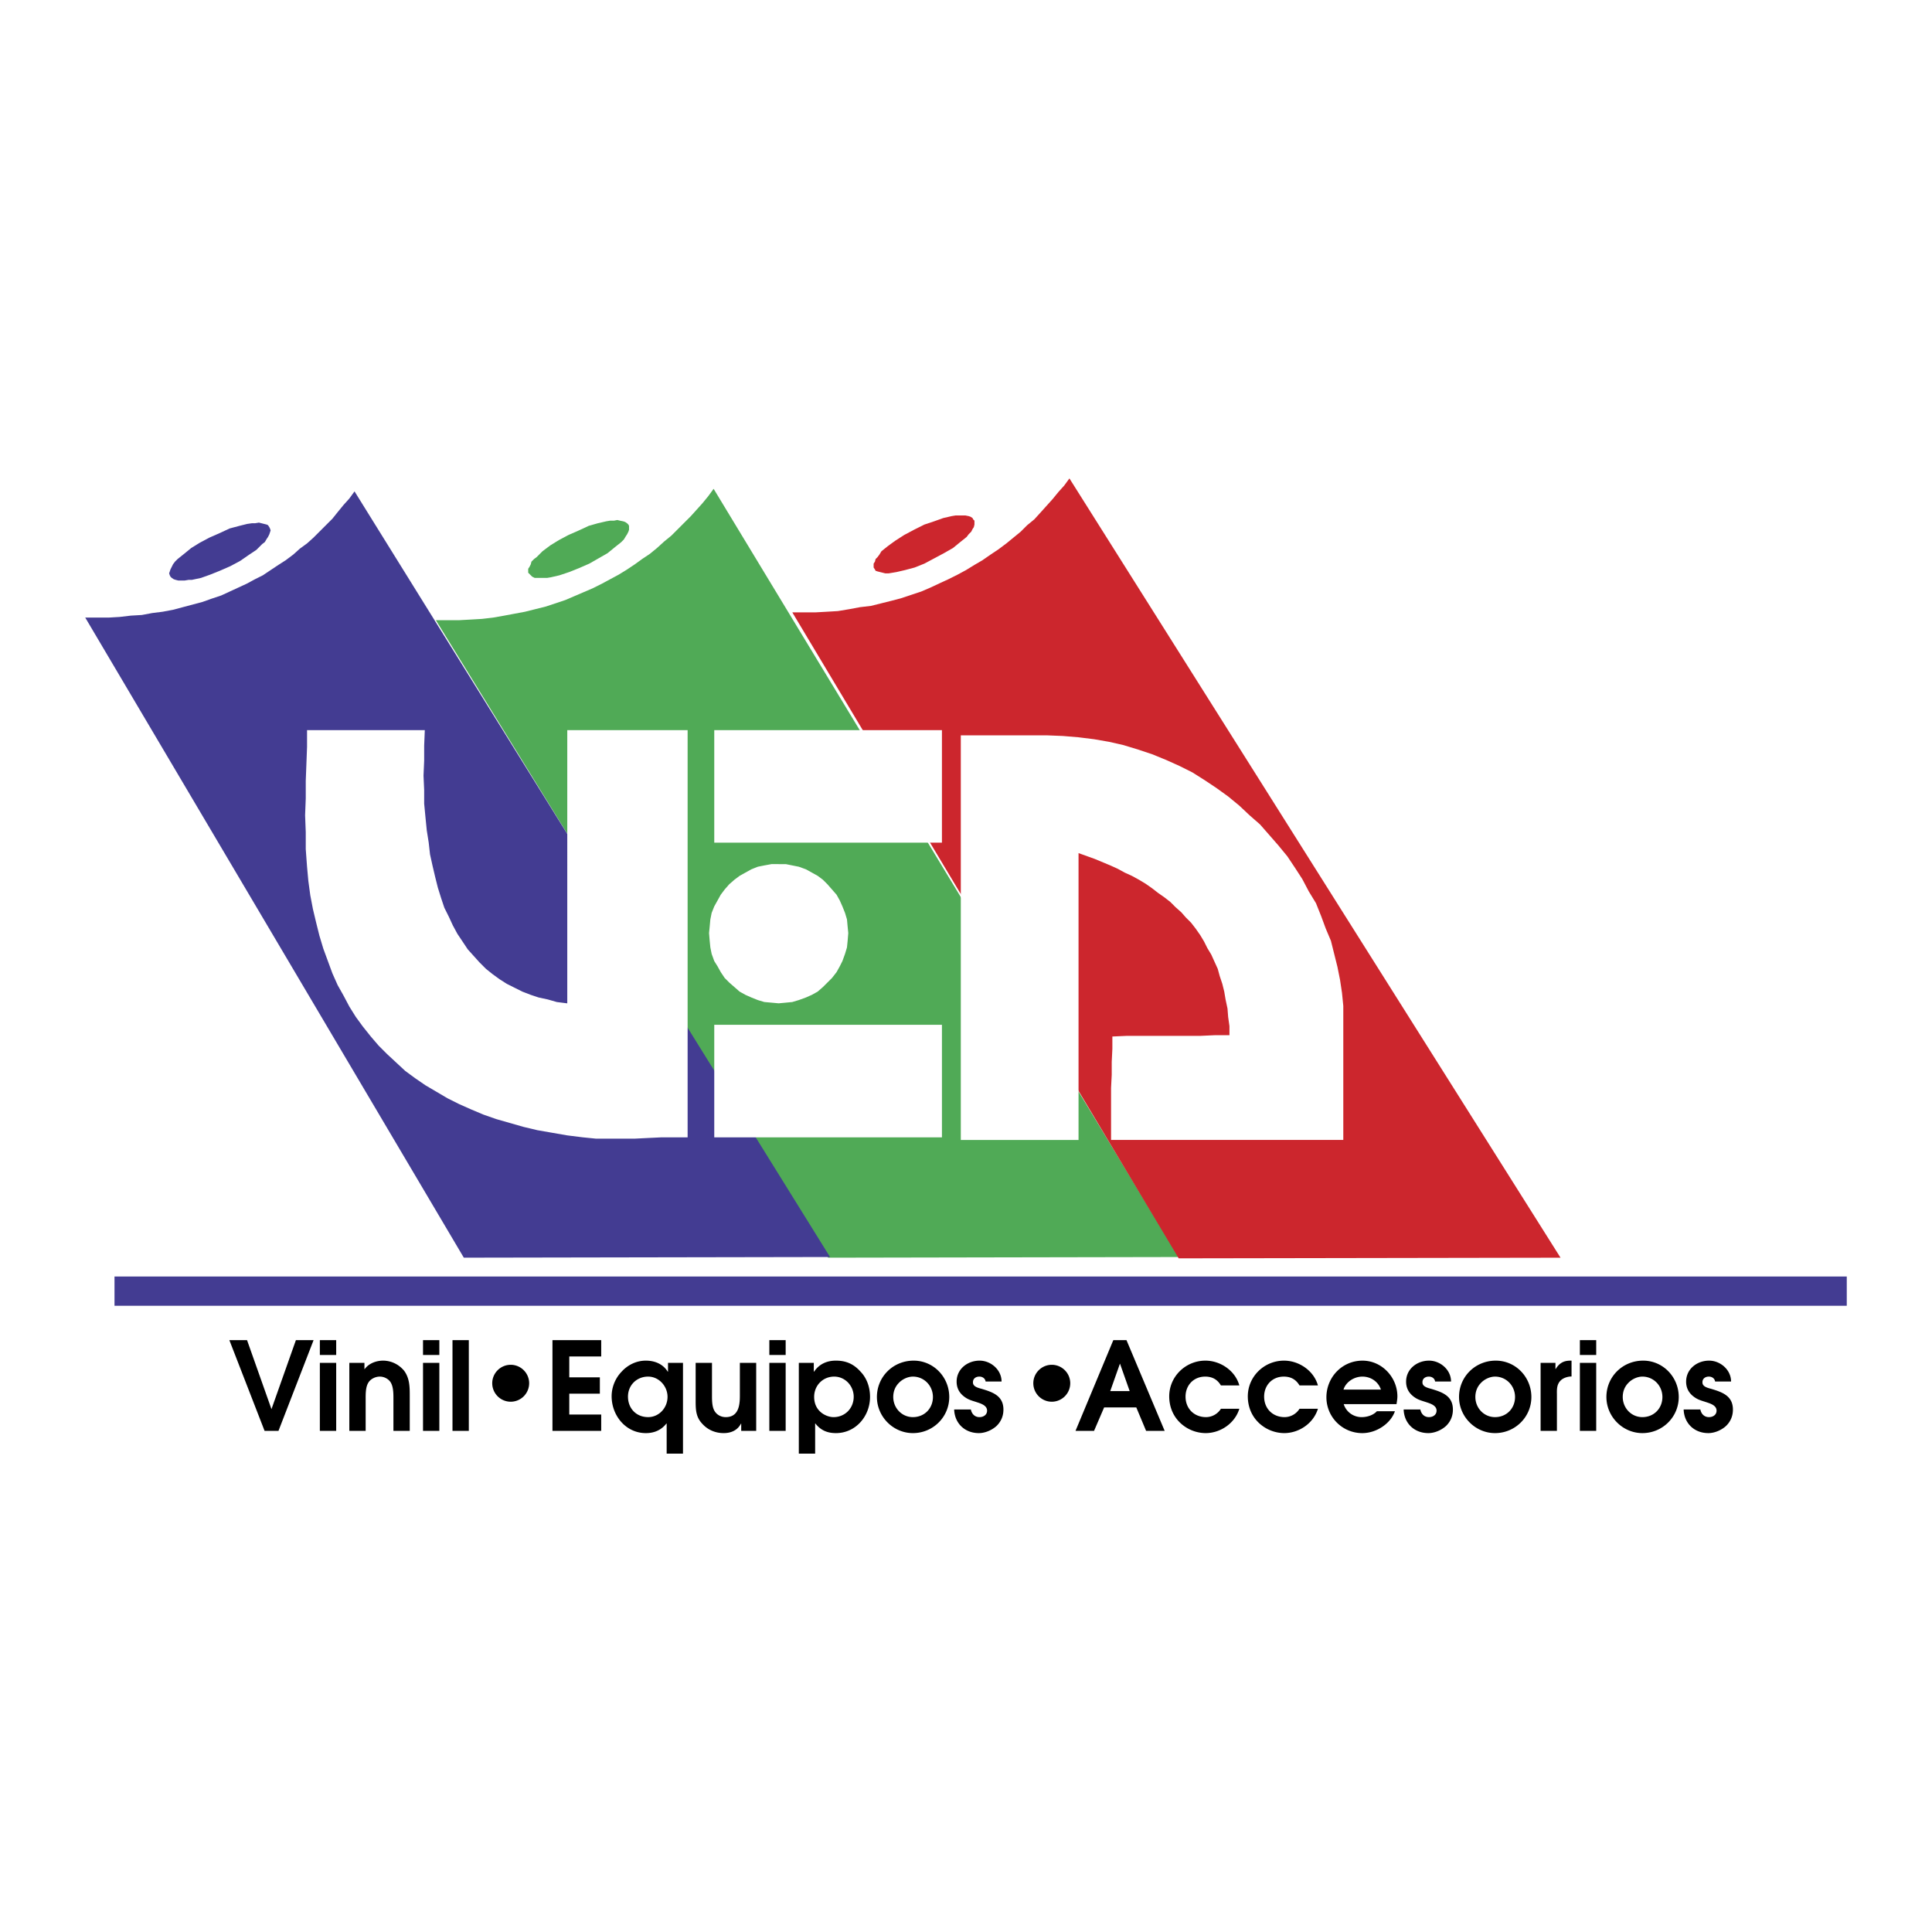 <svg xmlns="http://www.w3.org/2000/svg" width="2500" height="2500" viewBox="0 0 192.756 192.756"><g fill-rule="evenodd" clip-rule="evenodd"><path fill="#fff" d="M0 0h192.756v192.756H0V0z"/><path d="M43.485 61.876h2.336l1.168-.064 1.103-.065 1.104-.129 1.104-.195 1.038-.194 1.039-.195 1.039-.26 1.038-.259.974-.325.974-.325.908-.389.909-.39.908-.389.909-.454.844-.455.844-.454.843-.519.779-.52.714-.519.779-.519.713-.584.714-.649.714-.584.649-.649.649-.649.649-.649.584-.648.584-.649.584-.714.519-.714 46.403 76.646-34.98.065-39.136-63.603zm19.21-9.54l.065.129v.39l-.065.194-.13.26-.13.195-.194.324-.26.26-.649.519-.714.584-.909.52-.908.52-1.039.454-.973.389-.974.325-.843.195-.39.065h-1.234l-.259-.13-.13-.13-.13-.13-.13-.13v-.39l.13-.194.13-.26.064-.26.26-.259.26-.195.584-.584.779-.584.844-.52.973-.519 1.039-.455.973-.454.909-.259.844-.195.389-.065h.389l.325-.065.259.065.325.065.195.065.194.13.131.13z" fill="#50aa56"/><path d="M97.092 51.817l.129.13v.39l-.064.259-.129.195-.13.259-.26.26-.194.26-.649.519-.713.584-.909.519-.974.52-.974.52-.973.389-.974.26-.844.195-.389.065-.39.065h-.324l-.26-.065-.26-.065-.259-.065-.195-.065-.065-.129-.13-.195v-.392l.13-.195.065-.259.195-.195.194-.26.195-.324.649-.519.714-.52.909-.584.974-.519 1.038-.519.974-.325.909-.325.844-.195.389-.064h.974l.324.064.195.065.195.129.063.132zM79.05 61.098h2.271l1.168-.065 1.104-.065 1.168-.195 1.038-.195 1.104-.13 1.038-.259 1.039-.259.973-.26.974-.325.974-.324.909-.39.973-.455.844-.389.909-.454.844-.455.843-.519.777-.453.844-.584.779-.519.779-.584.713-.584.715-.584.648-.649.713-.584.65-.714.584-.649.584-.649.584-.713.584-.649.52-.713 48.998 77.75-38.096.064L79.05 61.098z" fill="#cc262d"/><path d="M11.424 127.36h172.828v2.92H11.424v-2.92zm15.447-74.764l.064.13.065.194-.065.195-.064.194-.13.26-.13.194-.194.325-.26.195-.584.584-.779.519-.844.584-.973.519-1.039.455-.973.39-.909.325-.909.194h-.325l-.389.065h-.649l-.26-.065-.195-.065-.194-.129-.13-.13-.065-.13-.065-.195.065-.195.065-.194.13-.26.129-.26.195-.26.26-.259.649-.519.714-.584.844-.52.974-.519 1.038-.455.974-.454.974-.26.779-.194.454-.065h.325l.389-.065.26.065.26.065.259.065.13.064.129.196zM8.504 61.617h2.336l1.103-.065 1.104-.13 1.103-.064 1.039-.195 1.039-.13 1.038-.195.974-.26.974-.259.974-.259.909-.325.973-.325.844-.389.844-.39.844-.389.844-.455.779-.389.775-.519.779-.519.713-.455.779-.584.649-.584.713-.519.649-.584.649-.649.649-.649.584-.584.52-.649.584-.714.584-.649.52-.714 47.441 76.387-36.538.065L8.504 61.617z" fill="#433c92"/><path d="M30.634 72.844H42.383l-.064 1.558v1.493l-.065 1.493.065 1.428v1.363l.13 1.363.129 1.298.195 1.233.13 1.168.259 1.168.26 1.104.26 1.038.324 1.039.325.973.454.909.389.844.455.844.52.778.519.779.584.648.584.649.649.648.649.52.714.52.713.454.779.39.779.389.844.325.778.259.909.195.909.26 1.038.13V72.846h12.007v40.627h-2.596l-1.363.064-1.298.065H59.45l-1.298-.13-1.558-.194-1.492-.26-1.493-.26-1.363-.324-1.363-.39-1.363-.39-1.298-.454-1.233-.52-1.168-.519-1.168-.584-1.103-.649-1.103-.649-1.039-.714-.973-.714-.909-.844-.909-.844-.843-.844-.779-.908-.779-.974-.713-.974-.649-1.038-.584-1.104-.584-1.038-.52-1.168-.454-1.233-.454-1.233-.39-1.298-.324-1.298-.325-1.363-.26-1.363-.195-1.428-.13-1.428-.129-1.753V83.03l-.065-1.687.065-1.687v-1.753l.065-1.687.064-1.688v-1.684zm40.628 29.4h22.715v11.228H71.262v-11.228zm0-29.4h22.715v11.228H71.262V72.844zm24.597.52h8.567l1.623.065 1.557.13 1.557.194 1.494.26 1.428.324 1.492.455 1.363.454 1.428.584 1.297.583 1.299.649 1.232.779 1.168.779 1.17.843 1.104.909 1.037.974 1.039.909.908 1.038.908 1.039.908 1.103.779 1.168.715 1.104.648 1.233.713 1.168.52 1.298.455 1.233.52 1.233.324 1.298.324 1.298.26 1.298.195 1.298.129 1.298v13.369h-23.17v-5.192l.066-1.298v-1.298l.064-1.298v-1.233l1.428-.064h7.334l1.428-.065h1.492v-.908l-.129-.909-.066-.844-.193-.908-.131-.779-.193-.778-.26-.778-.195-.715-.324-.713-.324-.714-.391-.648-.324-.649-.389-.648-.455-.649-.453-.584-.52-.52-.455-.519-.584-.519-.52-.52-.584-.454-.648-.454-.584-.454-.648-.454-.65-.39-.713-.39-.715-.325-.713-.389-.715-.324-1.557-.649-1.623-.584v28.62H95.859v-40.37zm-18.172 12.85h.714l.649.13.649.13.714.259.584.324.584.325.52.39.454.454.454.519.455.52.325.584.259.584.26.649.195.649.065.713.065.649-.065.779-.065.649-.195.649-.26.714-.259.519-.325.585-.455.584-.454.454-.455.453-.52.454-.584.325-.584.259-.714.26-.649.195-.649.064-.714.065-.714-.065-.714-.064-.649-.195-.649-.26-.584-.259-.584-.325-.52-.454-.519-.454-.453-.454-.39-.584-.324-.585-.325-.519-.259-.714-.13-.649-.065-.649-.064-.779.064-.649.065-.713.13-.649.259-.649.325-.584.324-.584.39-.52.454-.519.519-.454.52-.39.584-.325.584-.324.649-.259.649-.13.714-.13h.714v.001z" fill="#fff"/><path d="M26.398 142.76h1.385l3.504-9.056h-1.764l-2.438 6.887-2.438-6.887h-1.764l3.515 9.056zm5.514 0h1.63v-6.788h-1.63v6.788zm0-7.572h1.63v-1.483h-1.63v1.483zm2.941 7.572h1.629v-3.075c0-.54-.024-1.275.27-1.74.221-.368.699-.601 1.14-.601.417 0 .846.208 1.078.563.282.453.282 1.127.282 1.654v3.198h1.629v-3.517c0-.87-.012-1.716-.539-2.451-.049-.073-.111-.135-.171-.196a2.716 2.716 0 0 0-1.936-.845c-.711 0-1.446.281-1.85.845h-.025v-.624h-1.507v6.789zm7.351 0h1.629v-6.788h-1.629v6.788zm0-7.572h1.629v-1.483h-1.629v1.483zm2.941 7.572h1.629v-9.056h-1.629v9.056zm9.974 0h4.864v-1.63h-3.186v-2.083h3.051v-1.63h-3.051v-2.083h3.186v-1.63h-4.864v9.056zm11.529-6.788v.882h-.025c-.478-.771-1.299-1.103-2.193-1.103-.943 0-1.801.429-2.414 1.103a3.562 3.562 0 0 0-.993 2.45c0 1.924 1.409 3.679 3.419 3.679.833 0 1.544-.309 2.046-.958h.025v3.004h1.629v-9.057h-1.494zm-1.984 1.372c1.078 0 1.936.956 1.936 2.021 0 1.078-.833 2.021-1.936 2.021-1.189 0-2.01-.87-2.01-2.046 0-1.139.869-1.996 2.01-1.996zm9.152-1.372v3.332c0 .969-.171 2.083-1.409 2.083-.502 0-.943-.257-1.164-.698-.196-.392-.208-.968-.208-1.385v-3.332h-1.629v3.835c0 .87.037 1.58.649 2.23.563.637 1.335.945 2.144.945.748 0 1.385-.284 1.728-.945h.024v.723h1.495v-6.788h-1.63zm2.941 6.788h1.629v-6.788h-1.629v6.788zm0-7.572h1.629v-1.483h-1.629v1.483zm2.941 9.84h1.629v-3.004h.025c.527.674 1.188.958 2.046.958 1.984 0 3.406-1.693 3.406-3.617 0-.956-.319-1.862-.944-2.512-.698-.784-1.47-1.103-2.462-1.103-.919 0-1.679.355-2.181 1.103h-.025v-.882h-1.494v9.057zm3.528-7.684c1.103 0 1.948.931 1.948 2.01 0 1.139-.858 2.033-2.01 2.033-.453 0-.955-.208-1.299-.515-.441-.392-.637-.918-.637-1.507.001-1.127.859-2.021 1.998-2.021zm7.928-1.593c-2.034 0-3.664 1.593-3.664 3.627 0 1.972 1.629 3.604 3.59 3.604 1.998 0 3.627-1.596 3.627-3.604 0-1.974-1.556-3.627-3.553-3.627zm-.074 1.593c1.127 0 1.998.919 1.998 2.034 0 1.139-.846 2.009-1.998 2.009-1.115 0-1.96-.918-1.96-2.009 0-.539.184-1.029.563-1.409.343-.367.895-.625 1.397-.625zm8.846.49c0-1.164-1.064-2.083-2.191-2.083-1.202 0-2.292.833-2.292 2.095 0 .576.221 1.054.662 1.422.416.343.723.429 1.226.588.428.146 1.15.318 1.15.883 0 .428-.367.648-.76.648-.477 0-.771-.33-.857-.76h-1.667c.049 1.397 1.079 2.355 2.463 2.355.625 0 1.311-.297 1.764-.713.453-.441.688-.992.688-1.63 0-1.36-1.029-1.728-2.121-2.059-.33-.098-.932-.208-.918-.661-.014-.368.281-.576.637-.576.307 0 .576.172.625.49h1.591v.001zm7.377 4.926h1.85l1.006-2.341h3.209l.98 2.341h1.852l-3.811-9.056h-1.312l-3.774 9.056zm3.467-3.971l.969-2.744.969 2.744h-1.938zm11.041 1.765a1.766 1.766 0 0 1-1.482.833c-1.189 0-2.047-.845-2.047-2.046 0-1.127.797-1.997 1.961-1.997.697 0 1.213.281 1.568.882h1.838c-.404-1.47-1.887-2.475-3.383-2.475-1.973 0-3.613 1.58-3.613 3.565 0 1.005.367 1.948 1.102 2.646a3.726 3.726 0 0 0 2.525 1.02c1.494 0 2.928-.982 3.369-2.429h-1.838v.001zm7.841 0a1.766 1.766 0 0 1-1.482.833c-1.189 0-2.047-.845-2.047-2.046 0-1.127.797-1.997 1.961-1.997.697 0 1.213.281 1.568.882h1.838c-.404-1.47-1.887-2.475-3.383-2.475-1.973 0-3.613 1.58-3.613 3.565 0 1.005.367 1.948 1.102 2.646a3.726 3.726 0 0 0 2.525 1.02c1.494 0 2.928-.982 3.369-2.429h-1.838v.001zm9.68-.466c.037-.257.086-.515.086-.771 0-1.899-1.545-3.565-3.48-3.565-2.033 0-3.602 1.653-3.602 3.663a3.573 3.573 0 0 0 3.578 3.568c1.434 0 2.842-.971 3.258-2.184h-1.801c-.318.355-.906.588-1.52.588-.82 0-1.543-.515-1.789-1.299h5.27zm-5.293-1.445c.244-.784 1.078-1.299 1.887-1.299.832 0 1.58.49 1.85 1.299h-3.737zm10.732-.809c0-1.164-1.066-2.083-2.193-2.083-1.199 0-2.291.833-2.291 2.095 0 .576.221 1.054.662 1.422.416.343.723.429 1.225.588.43.146 1.152.318 1.152.883 0 .428-.367.648-.76.648-.479 0-.771-.33-.857-.76h-1.666c.049 1.397 1.078 2.355 2.463 2.355.625 0 1.311-.297 1.764-.713.453-.441.686-.992.686-1.63 0-1.36-1.027-1.728-2.119-2.059-.33-.098-.932-.208-.918-.661-.014-.368.281-.576.637-.576.307 0 .576.172.625.49h1.59v.001zm4.461-2.083c-2.035 0-3.664 1.593-3.664 3.627 0 1.972 1.629 3.604 3.59 3.604 1.998 0 3.627-1.596 3.627-3.604 0-1.974-1.556-3.627-3.553-3.627zm-.074 1.593c1.127 0 1.998.919 1.998 2.034 0 1.139-.846 2.009-1.998 2.009-1.115 0-1.961-.918-1.961-2.009 0-.539.186-1.029.564-1.409.344-.367.895-.625 1.397-.625zm4.547 5.416h1.629v-3.664c-.012-.563 0-1.065.465-1.445.27-.209.662-.319.994-.319v-1.58h-.123c-.674 0-1.104.257-1.459.833h-.023v-.612h-1.482v6.787h-.001zm3.92 0h1.629v-6.788h-1.629v6.788zm0-7.572h1.629v-1.483h-1.629v1.483zm6.311.563c-2.033 0-3.664 1.593-3.664 3.627 0 1.972 1.631 3.604 3.59 3.604 1.998 0 3.627-1.596 3.627-3.604-.001-1.974-1.555-3.627-3.553-3.627zm-.075 1.593c1.129 0 1.998.919 1.998 2.034 0 1.139-.846 2.009-1.998 2.009-1.115 0-1.959-.918-1.959-2.009 0-.539.184-1.029.562-1.409.345-.367.895-.625 1.397-.625zm8.848.49c0-1.164-1.066-2.083-2.193-2.083-1.201 0-2.291.833-2.291 2.095 0 .576.221 1.054.662 1.422.416.343.723.429 1.225.588.428.146 1.15.318 1.15.883 0 .428-.367.648-.758.648-.479 0-.773-.33-.859-.76h-1.666c.049 1.397 1.078 2.355 2.463 2.355.625 0 1.311-.297 1.764-.713.455-.441.688-.992.688-1.63 0-1.36-1.029-1.728-2.119-2.059-.332-.098-.932-.208-.92-.661-.012-.368.281-.576.637-.576.307 0 .576.172.625.49h1.592v.001zM50.952 136.166c1.014 0 1.842.827 1.842 1.842a1.846 1.846 0 0 1-1.842 1.842 1.846 1.846 0 0 1-1.842-1.842c0-1.015.828-1.842 1.842-1.842zM104.936 136.166c1.016 0 1.842.827 1.842 1.842a1.845 1.845 0 0 1-1.842 1.842 1.846 1.846 0 0 1-1.842-1.842c0-1.015.828-1.842 1.842-1.842z"/></g></svg>
